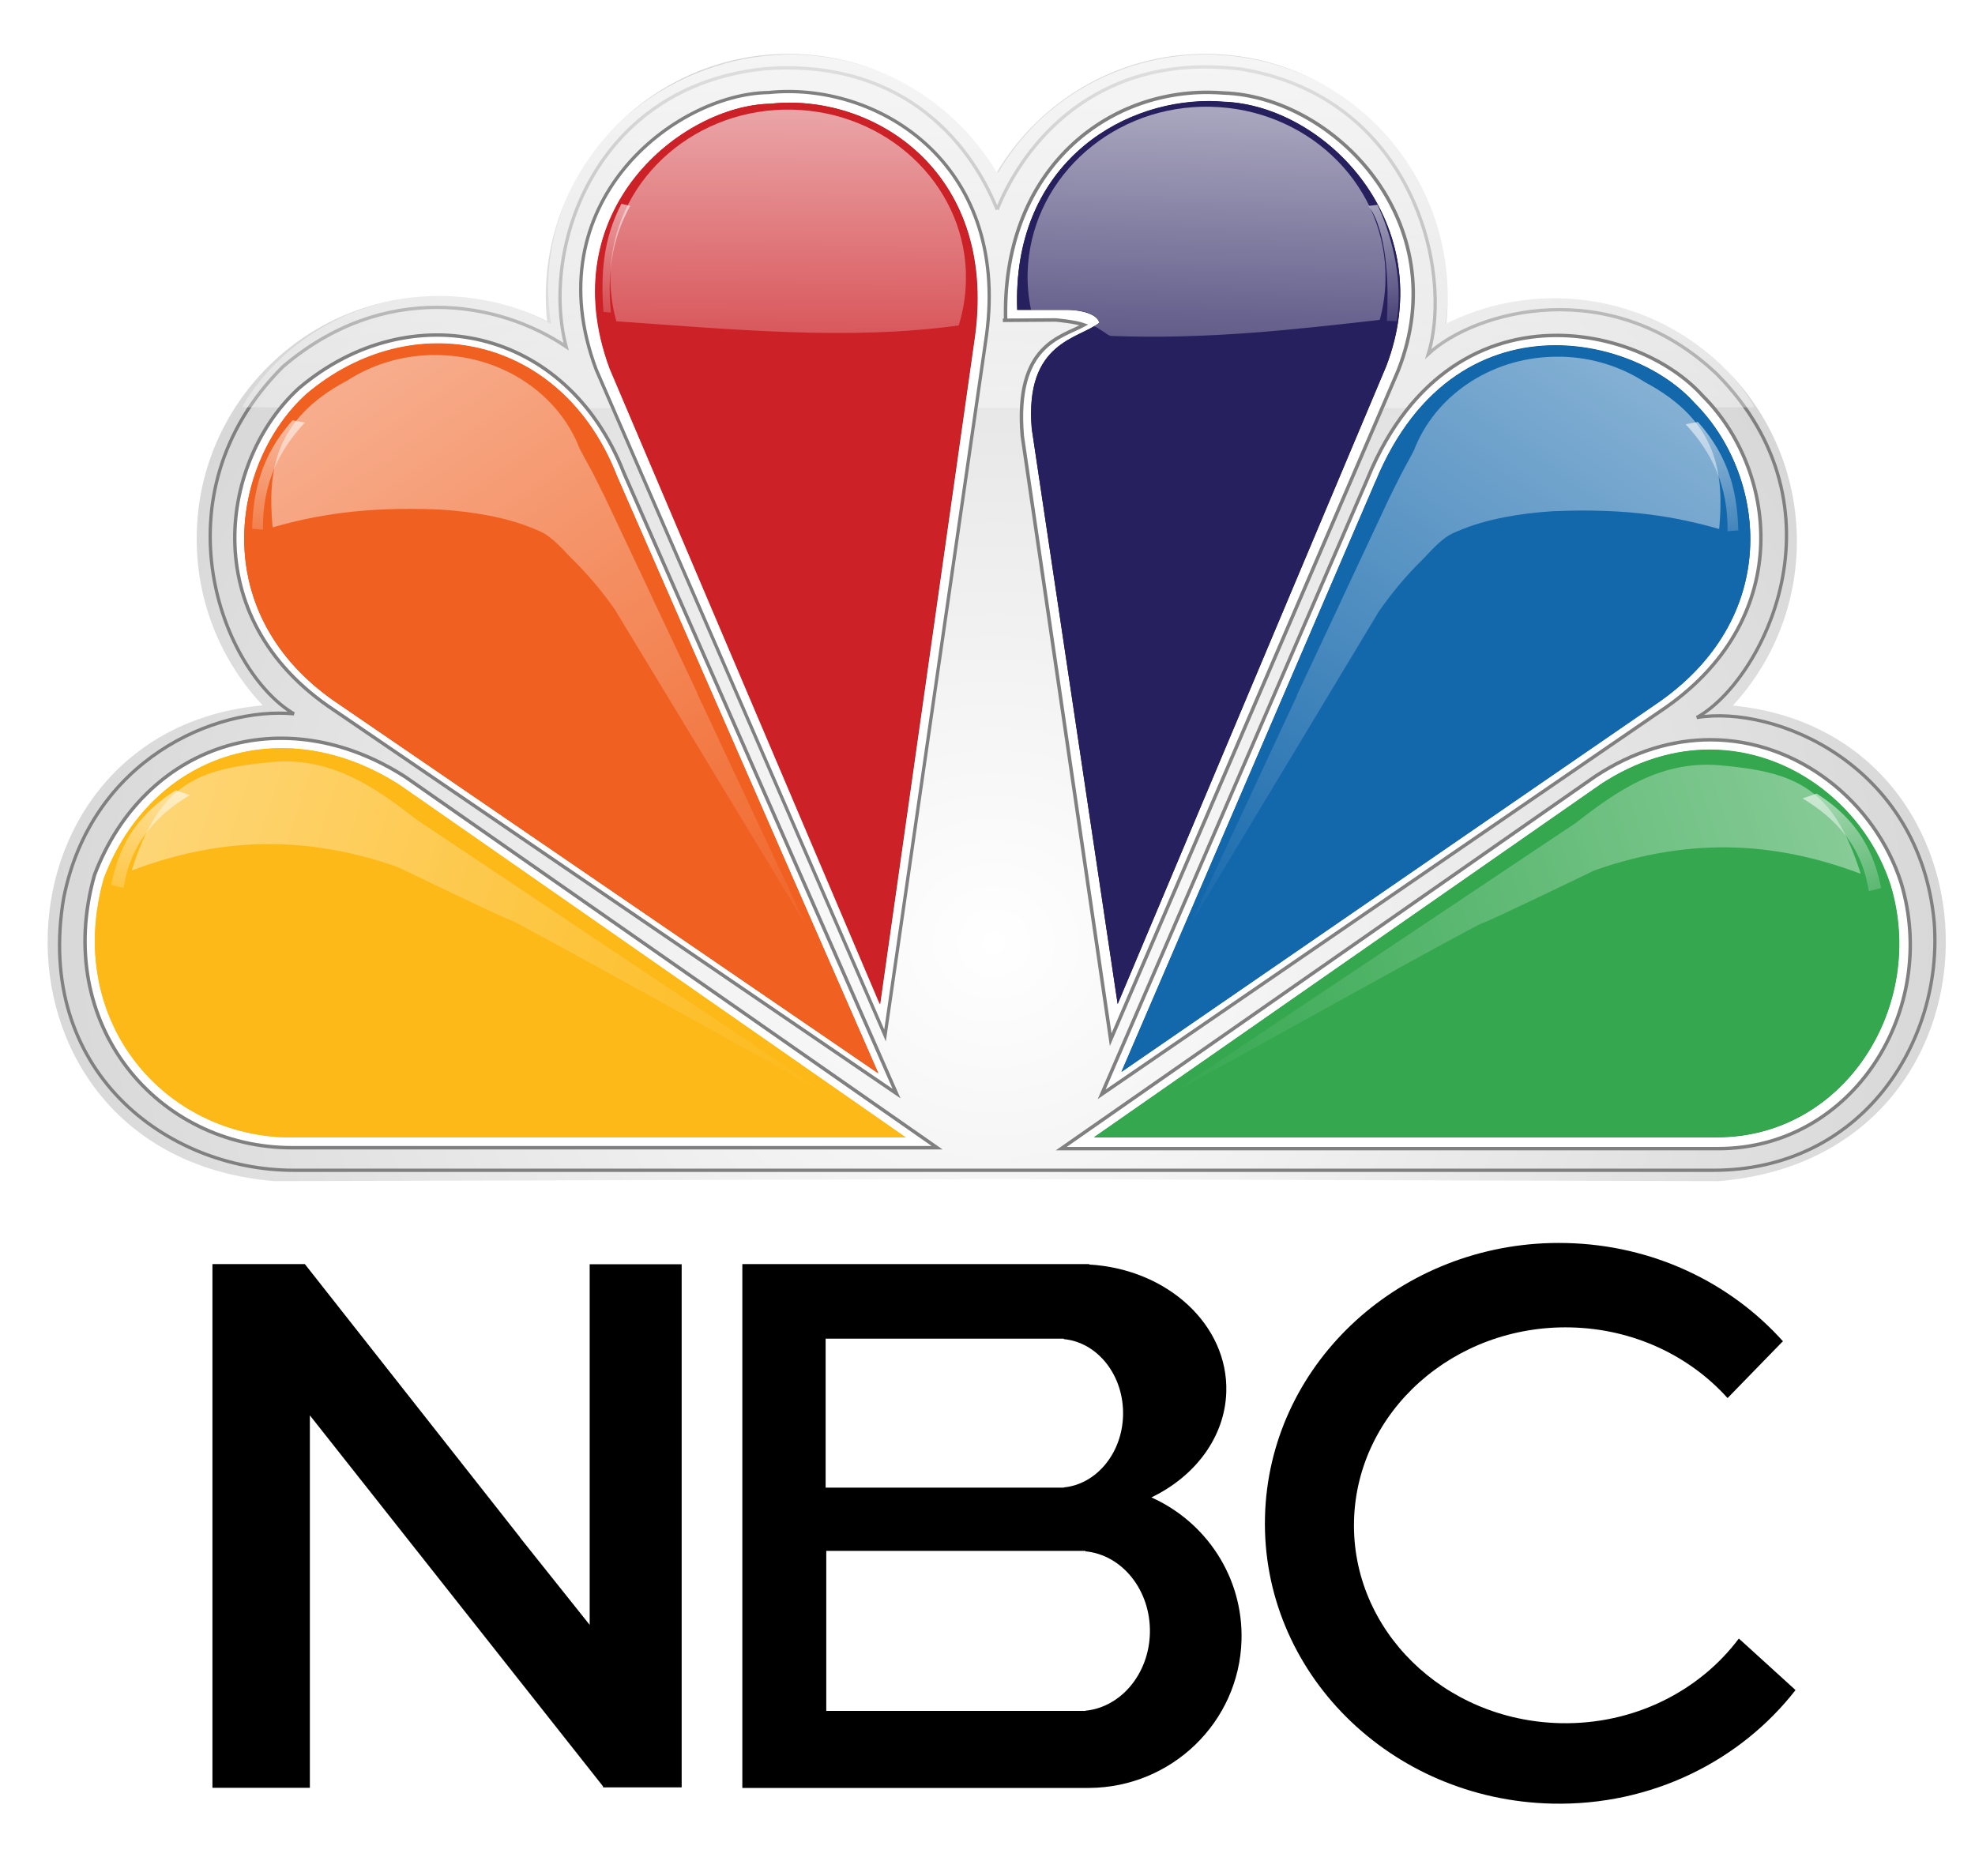 <?xml version="1.0" encoding="utf-8"?>
<svg xmlns="http://www.w3.org/2000/svg" xmlns:xlink="http://www.w3.org/1999/xlink" viewBox="0 0 300 285">
  <defs>
    <clipPath id="5">
      <path d="m206.79-116.61l-38.564 89.63 81.84-56.32c18.866-13.348 15.824-34.689 5.263-45.24-4.428-4.965-12.555-8.8-21.16-8.8-10.174-.002-21.06 5.381-27.37 20.734" filter="url(#9)"/>
    </clipPath>
    <clipPath>
      <path d="m-609.64-150.2h93.23l-76.873-53.55c-17.761-11.384-37.729-4.723-44.94 14.167-6.11 21.625 9.149 39.39 28.579 39.39" filter="url(#B)"/>
    </clipPath>
    <clipPath id="3">
      <path d="m318.62-117.65h7.763c0 0 4.145 0 4.708 1.951-3.054 2.489-11.368 2.8-10.266 16.09l13.05 87.41 40.771-96.84c8.341-21.622-9.165-39.68-24.692-40.23-.726-.053-1.453-.095-2.206-.095-13.939 0-29.909 10.11-29.13 31.716" filter="url(#8)"/>
    </clipPath>
    <clipPath id="4">
      <path d="m169.13-172.99c-13.308.27-33.29 16.08-24.395 40.22l41.05 96.59 14.424-101.59c3.338-25.24-15.809-36.896-31.08-35.21" filter="url(#C)"/>
    </clipPath>
    <clipPath id="2">
      <path d="m133.02-88.76l-76.856 53.55h94.63c19.415 0 31.89-19.97 26.345-38.3-3.714-11.518-14.707-20.56-27.463-20.573-5.369 0-11.06 1.615-16.658 5.315" filter="url(#7)"/>
    </clipPath>
    <clipPath>
      <path d="m-232.85 319.57h93.23l-76.873-53.55c-17.761-11.384-37.729-4.723-44.94 14.167-6.11 21.625 9.149 39.39 28.579 39.39" filter="url(#6)"/>
    </clipPath>
    <clipPath id="0">
      <path d="m364.46 175.05h93.23l-76.873-53.55c-17.761-11.384-37.729-4.723-44.94 14.167-6.11 21.625 9.149 39.39 28.579 39.39" filter="url(#6)"/>
    </clipPath>
    <clipPath id="1">
      <path d="m366.66 62.12c-11.382 10.28-15.527 33.572 4.993 47.19l81.86 56.03-39.693-90.72c-8.317-21.407-31.07-26.08-47.16-12.5" filter="url(#A)"/>
    </clipPath>
    <filter id="A" x="-.258" width="1.516" y="-.224" height="1.449" color-interpolation-filters="sRGB">
      <feGaussianBlur stdDeviation="10.36"/>
    </filter>
    <filter id="B" x="-.16" width="1.32" y="-.333" height="1.666" color-interpolation-filters="sRGB">
      <feGaussianBlur stdDeviation="8.204"/>
    </filter>
    <filter id="C" x="-.403" width="1.806" y="-.171" height="1.342" color-interpolation-filters="sRGB">
      <feGaussianBlur stdDeviation="9.751"/>
    </filter>
    <filter id="9" x="-.259" width="1.517" y="-.224" height="1.448" color-interpolation-filters="sRGB">
      <feGaussianBlur stdDeviation="10.294"/>
    </filter>
    <filter id="7" x="-.178" width="1.356" y="-.369" height="1.739" color-interpolation-filters="sRGB">
      <feGaussianBlur stdDeviation="9.059"/>
    </filter>
    <filter id="6" x="-.178" width="1.355" y="-.37" height="1.74" color-interpolation-filters="sRGB">
      <feGaussianBlur stdDeviation="9.116"/>
    </filter>
    <filter id="8" x="-.403" width="1.806" y="-.171" height="1.342" color-interpolation-filters="sRGB">
      <feGaussianBlur stdDeviation="9.769"/>
    </filter>
    <linearGradient xlink:href="#K" id="M" gradientUnits="userSpaceOnUse" gradientTransform="matrix(-1 0 0 1.214 303.64-5.244)" x1="96.61" y1="24.22" x2="92.63" y2="50.29"/>
    <linearGradient xlink:href="#K" id="L" x1="151.5" y1="8.5" x2="150.75" y2="105" gradientUnits="userSpaceOnUse"/>
    <linearGradient xlink:href="#K" id="N" gradientUnits="userSpaceOnUse" x1="372.89" y1="106.25" x2="175.64" y2="168.25"/>
    <linearGradient xlink:href="#K" id="O" x1="184.55" y1="1.086" x2="182.26" y2="79.929" gradientUnits="userSpaceOnUse"/>
    <linearGradient xlink:href="#K" id="P" x1="96.61" y1="24.22" x2="89.89" y2="50.29" gradientUnits="userSpaceOnUse" gradientTransform="matrix(1 0 0 1.214 0-5.42)"/>
    <linearGradient xlink:href="#K" id="Q" x1="119.77" y1="1.263" x2="119.32" y2="74.979" gradientUnits="userSpaceOnUse"/>
    <linearGradient id="K">
      <stop stop-color="#fff"/>
      <stop offset="1" stop-color="#fff" stop-opacity="0"/>
    </linearGradient>
    <linearGradient xlink:href="#K" id="D" gradientUnits="userSpaceOnUse" gradientTransform="matrix(-1.673.333.387 1.129 422.22 55.26)" x1="96.61" y1="24.22" x2="89.89" y2="50.29"/>
    <linearGradient xlink:href="#K" id="E" gradientUnits="userSpaceOnUse" gradientTransform="matrix(-.983 0 0 .988 300.95 2.939)" x1="20.683" y1="-.267" x2="120.74" y2="146.12"/>
    <linearGradient xlink:href="#K" id="J" x1="20.683" y1="-.267" x2="124.73" y2="149.69" gradientUnits="userSpaceOnUse" gradientTransform="matrix(.989 0 0 .988 1.363 2.689)"/>
    <linearGradient xlink:href="#K" id="F" gradientUnits="userSpaceOnUse" gradientTransform="matrix(1.44.02-.162 1.223-86.67 25.339)" x1="96.61" y1="24.22" x2="89.89" y2="50.29"/>
    <linearGradient xlink:href="#K" id="I" x1="-70.25" y1="105.75" x2="127" y2="167.75" gradientUnits="userSpaceOnUse"/>
    <linearGradient xlink:href="#K" id="G" gradientUnits="userSpaceOnUse" gradientTransform="matrix(-1.44.02.162 1.223 389.02 25.589)" x1="96.61" y1="24.22" x2="89.89" y2="50.29"/>
    <linearGradient y2="50.29" x2="89.89" y1="24.22" x1="96.61" gradientTransform="matrix(1.673.333-.387 1.129-119.58 54.761)" gradientUnits="userSpaceOnUse" id="H" xlink:href="#K"/>
    <radialGradient id="R" cx="122.39" cy="151.33" r="144.17" gradientTransform="matrix(.005-1.219 1.303.005-46.809 291.68)" gradientUnits="userSpaceOnUse">
      <stop stop-color="#fff"/>
      <stop offset="1" stop-color="#ccc"/>
    </radialGradient>
  </defs>
  <path d="m119.78 8.188c-20.356 0-36.875 16.527-36.875 36.906 0 1.242.068 2.477.188 3.688-4.928-2.447-10.501-3.813-16.375-3.813-20.356 0-36.844 16.496-36.844 36.875 0 9.8 3.806 18.705 10.03 25.313-43.45 3.964-44.28 68.52 1.813 72.28l109.69-.313 109.66.313c45.98-3.754 45.3-68 2.156-72.25 6.04-6.571 9.719-15.336 9.719-24.969 0-20.379-16.488-36.906-36.844-36.906-5.892 0-11.467 1.383-16.406 3.844.145-1.332.219-2.692.219-4.063 0-20.379-16.488-36.906-36.844-36.906-13.45 0-25.22 7.228-31.656 18-6.437-10.771-18.18-18-31.625-18" fill="url(#R)"/>
  <path d="m151.47 31.834c-4.44-11.06-15.258-23.01-35.521-21.367-25.809 2.799-33.854 27.476-29.953 42.2-10.28-6.944-27.759-9.998-43.02 3.04-19.7 19.7-9.164 46.34 1.668 52.733-11.935-1.103-30.799 6.943-34.972 27.988-4.44 26.13 15.528 41.36 34.972 41.36h215.6c22.484 0 34.958-19.403 33.559-37.703-2.207-23.883-24.11-33.05-36.06-31.08 9.984-5.557 23.318-31.66 3.041-52.18-16.09-15.272-36.612-9.715-43.825-3.054 3.888-12.757-2.489-39.13-28.593-43.3-1.803-.201-3.54-.31-5.196-.31-19.928.003-28.888 14.534-31.701 21.679" fill="none" stroke="#808080" stroke-width=".5"/>
  <path d="m119.37 8.281c-.543.009-1.084.061-1.625.094-.041.002-.084-.003-.125 0-4.13.262-8.173 1.24-11.969 2.813-1.311.543-2.602 1.151-3.844 1.844-.184.1-.379.178-.563.281-.044.026-.081.068-.125.094-13.221 7.554-19.684 21.951-17.406 35.813-16.444-8.947-37.26-3.497-46.875 12.469h.125c-.039.064-.086.123-.125.188l58.22.125h1.813 109.5 6.188l53.844-.125c-.039-.065-.086-.123-.125-.188h.125c-9.617-15.965-30.431-21.415-46.875-12.469 2.277-13.862-4.185-28.26-17.406-35.813-.044-.026-.081-.068-.125-.094-.183-.104-.378-.181-.563-.281-1.242-.693-2.532-1.3-3.844-1.844-3.796-1.573-7.839-2.55-11.969-2.813-.041-.003-.084.002-.125 0-.541-.032-1.082-.085-1.625-.094-6.426-.107-12.983 1.444-18.938 4.813-5.79 3.276-10.257 7.873-13.313 13.156-3.056-5.283-7.523-9.881-13.313-13.156-5.955-3.369-12.512-4.92-18.938-4.813" opacity=".75" fill="url(#L)"/>
  <g fill="#fff" stroke="#808080">
    <path d="m116.64 14.06c-14.22.283-35.571 16.835-26.07 42.11l43.866 101.13 15.413-106.36c3.567-26.43-16.893-38.63-33.21-36.869" stroke-width=".5"/>
    <path d="m152.33 48.661l8.04-.054c0 0 2.99.27 4.29.749-3.43 1.908-10.556 2.938-9.376 16.884l13.429 91.7 43.65-101.6c8.93-22.684-9.812-41.63-26.435-42.21-.777-.056-1.556-.094-2.362-.1-16.1-.108-31.431 12.279-30.811 34.735" stroke-width=".53"/>
    <path d="m207.77 72.62l-40.43 93.63 85.79-58.842c19.778-13.945 16.589-36.24 5.518-47.26-4.642-5.187-13.162-9.193-22.19-9.193-10.666-.002-22.08 5.622-28.694 21.661" stroke-width=".523"/>
    <path d="m45.544 58.847c-11.878 10.685-16.204 34.896 5.211 49.05l85.43 58.24-41.42-94.29c-8.68-22.251-32.424-27.1-49.22-12.993" stroke-width=".521"/>
    <path d="m44.38 174.36h97.97l-80.78-56.33c-18.663-11.973-39.645-4.967-47.22 14.9-6.42 22.744 9.614 41.43 30.03 41.43" stroke-width=".526"/>
    <path d="m242.25 117.99l-81.05 56.51h99.79c20.473 0 33.628-21.07 27.781-40.41-3.916-12.154-15.509-21.695-28.96-21.708-5.662 0-11.665 1.704-17.566 5.608" stroke-width=".527"/>
  </g>
  <path d="m46.569 59.862c-11.382 10.28-15.527 33.572 4.993 47.19l81.86 56.03-39.693-90.72c-8.317-21.407-31.07-26.08-47.16-12.5" fill="#db4d0f"/>
  <path d="m208.91 73.18l-38.564 89.63 81.84-56.32c18.866-13.348 15.824-34.689 5.263-45.24-4.428-4.965-12.555-8.8-21.16-8.8-10.174-.002-21.06 5.381-27.37 20.734" fill="#0f5187"/>
  <path d="m117.04 15.755c-13.308.27-33.29 16.08-24.395 40.22l41.05 96.58 14.424-101.59c3.338-25.24-15.809-36.896-31.08-35.21" fill="#aa1c21"/>
  <path d="m154.52 47.09h7.763c0 0 4.145 0 4.708 1.951-3.054 2.489-11.368 2.8-10.266 16.09l13.05 87.41 40.771-96.84c8.341-21.622-9.165-39.68-24.692-40.23-.726-.053-1.453-.095-2.206-.095-13.939 0-29.909 10.11-29.13 31.716" fill="#1b1640"/>
  <path d="m44.36 172.8h93.23l-76.873-53.55c-17.761-11.384-37.729-4.723-44.94 14.167-6.11 21.625 9.149 39.39 28.579 39.39" fill="#fdb918"/>
  <path d="m243.02 119.24l-76.856 53.55h94.63c19.415 0 31.89-19.97 26.345-38.3-3.714-11.518-14.707-20.56-27.463-20.573-5.369 0-11.06 1.615-16.658 5.315" fill="#2b8941"/>
  <path clip-path="url(#0)" d="m364.46 175.05h93.23l-76.873-53.55c-17.761-11.384-37.729-4.723-44.94 14.167-6.11 21.625 9.149 39.39 28.579 39.39" transform="translate(-320.1-2.253)" fill="#fdb918" filter="url(#6)"/>
  <path d="m366.66 62.12c-11.382 10.28-15.527 33.572 4.993 47.19l81.86 56.03-39.693-90.72c-8.317-21.407-31.07-26.08-47.16-12.5" clip-path="url(#1)" transform="translate(-320.1-2.305)" fill="#f06021" filter="url(#A)"/>
  <path d="m169.13-172.99c-13.308.27-33.29 16.08-24.395 40.22l41.05 96.59 14.424-101.59c3.338-25.24-15.809-36.896-31.08-35.21" clip-path="url(#4)" transform="translate(-52.15 188.75)" fill="#cc2127" filter="url(#C)"/>
  <path d="m318.62-117.65h7.763c0 0 4.145 0 4.708 1.951-3.054 2.489-11.368 2.8-10.266 16.09l13.05 87.41 40.771-96.84c8.341-21.622-9.165-39.68-24.692-40.23-.726-.053-1.453-.095-2.206-.095-13.939 0-29.909 10.11-29.13 31.716" clip-path="url(#3)" transform="translate(-164.11 164.71)" fill="#27205e" filter="url(#8)"/>
  <path d="m206.79-116.61l-38.564 89.63 81.84-56.32c18.866-13.348 15.824-34.689 5.263-45.24-4.428-4.965-12.555-8.8-21.16-8.8-10.174-.002-21.06 5.381-27.37 20.734" clip-path="url(#5)" transform="translate(2.121 189.84)" fill="#1367ab" filter="url(#9)"/>
  <path d="m133.02-88.76l-76.856 53.55h94.63c19.415 0 31.89-19.97 26.345-38.3-3.714-11.518-14.707-20.56-27.463-20.573-5.369 0-11.06 1.615-16.658 5.315" clip-path="url(#2)" transform="translate(110.05 207.95)" fill="#34a74f" filter="url(#7)"/>
  <path d="m91.66 47.38c-.4-5.474-.132-10.948 2.74-16.421l1.326.322c-2.348 4.246-3.626 9.391-2.917 16.207z" opacity=".75" fill="url(#P)"/>
  <path d="m209.25 31.12l-1.375.156c2.78 3.746 3.131 11.674 2.781 17.469.526.006 1.5.063 1.5.063.93-5.739-.387-12.17-2.906-17.688" opacity=".75" fill="url(#M)"/>
  <path d="m38.3 80.33c.154-5.519 1.27-11.03 6.137-16.48l1.867.351c-3.948 4.228-6.476 9.383-6.363 16.26z" opacity=".75" fill="url(#F)"/>
  <path d="m264.05 80.58c-.154-5.519-1.27-11.03-6.137-16.48l-1.867.351c3.948 4.228 6.476 9.383 6.363 16.26z" opacity=".75" fill="url(#G)"/>
  <path d="m16.888 134.41c1.077-5.222 3.27-10.222 9.82-14.353l2.115.741c-5.281 3.164-9.06 7.521-10.05 14.09z" opacity=".75" fill="url(#H)"/>
  <path d="m285.75 134.91c-1.077-5.222-3.27-10.222-9.82-14.353l-2.115.741c5.281 3.164 9.06 7.521 10.05 14.09z" opacity=".75" fill="url(#D)"/>
  <path d="m65.48 53.936c-4.707.117-9.08 1.526-12.701 3.859-11.27 5.945-12.12 13.975-11.372 22.32 6.407-1.818 13.784-3.184 25.09-2.717.064.004.122-.004.185 0 2.795.172 5.227.489 7.386.895 2.887.543 5.257 1.268 7.262 2.13.228.083.432.178.649.278.111.051.231.102.34.154 1.146.597 2.299 1.611 4.079 3.55.096.105.178.167.278.278 2.825 2.757 4.967 5.404 6.798 8.03.047.068.077.148.124.216l28.739 47.45-16.44-35.04.031-.031-6.706-14.201-.309-.679-7.08-15-1.854-3.705-1.483-2.717-.464-.895c-3.146-8.114-11.49-13.957-21.353-14.17-.401-.009-.809-.001-1.205 0" opacity=".75" fill="url(#J)"/>
  <path d="m118.97 16.656c-14.28.366-25.909 11.274-26.25 24.938-.062 2.497.257 4.922.906 7.219 17.333 1.194 35.28 2.965 52 .625.66-2.113 1.036-4.348 1.094-6.656v-1.469c-.495-13.522-12.08-24.337-26.375-24.656-.466-.001-.914-.012-1.375 0" opacity=".75" fill="url(#Q)"/>
  <path d="m182.5 16.219c-14.374.371-26.06 11.429-26.407 25.281-.048 1.921.152 3.783.524 5.594h5.368c2.721.012 4.693.592 4.843 2l-.679.469c.783.226 1.989 1.302 2.53 1.469 14.752.551 27.511-.925 40.905-2.438.512-1.888.813-3.842.864-5.875v-1.531c-.499-13.709-12.137-24.645-26.53-24.969-.469-.011-.955-.012-1.419 0m-25.79 31.406c.094.41.225.816.339 1.219-.118-.407-.237-.81-.339-1.219m.339 1.313c.345 1.202.781 2.374 1.296 3.5-.519-1.153-.951-2.328-1.296-3.5" opacity=".75" fill="url(#O)"/>
  <path d="m237.22 54.19c4.678.117 9.03 1.526 12.622 3.859 11.2 5.945 12.04 13.975 11.302 22.32-6.368-1.818-13.699-3.184-24.938-2.717-.063.004-.121-.004-.184 0-2.778.172-5.195.489-7.34.895-2.869.543-5.224 1.268-7.217 2.13-.227.083-.429.178-.645.278-.11.051-.23.102-.338.154-1.139.597-2.284 1.611-4.054 3.55-.096.105-.177.167-.276.278-2.807 2.757-4.936 5.404-6.756 8.03-.047.068-.076.148-.123.216l-28.562 47.45 16.338-35.04-.031-.031 6.664-14.201.307-.679 7.03-15 1.843-3.705 1.474-2.717.461-.895c3.126-8.114 11.42-13.957 21.22-14.17.398-.009.804-.001 1.198 0" opacity=".75" fill="url(#E)"/>
  <path d="m41.5 115.75c-11.513 1.021-17.354 3.299-21.5 16.5 12.04-4.544 25.14-5.924 40.5-.5 0 0 16 7.75 17 8 1 .25 43.25 23.75 43.25 23.75l5.75 3.25-63.25-42.25c-6.261-4.896-12.88-9.473-21.75-8.75" opacity=".75" fill="url(#I)"/>
  <path d="m261.14 116.25c11.513 1.021 17.354 3.299 21.5 16.5-12.04-4.544-25.14-5.924-40.5-.5 0 0-16 7.75-17 8-1 .25-43.25 23.75-43.25 23.75l-5.75 3.25 63.25-42.25c6.261-4.896 12.88-9.473 21.75-8.75" opacity=".75" fill="url(#N)"/>
  <path d="m32.27 192.05v79.55h10.313 3.692.793v-56.58l44.515 56.34.031.177h1.831 10.1v-24.39-55.08h-11.991-1.983v54.781l-10.557-13.239v-.03l-32.708-41.542h-.031-2.136-.305-11.564"/>
  <flowRoot transform="translate(0-5)" font-family="Sans" word-spacing="0" line-height="125%" letter-spacing="0" font-size="40">
    <flowRegion>
      <path d="m431.33-1.328h818.83v451.13h-818.83z"/>
    </flowRegion>
    <flowPara/>
  </flowRoot>
  <path d="m235.59 188.84c-23.647.61-42.877 18.801-43.44 41.591-.582 23.525 18.946 43.02 43.634 43.573 15.1.339 28.587-6.506 36.95-17.244l-.096-.099-7.808-7.102-.707-.628c-5.961 7.961-15.923 13.1-27.09 12.851-17.741-.392-31.778-14.157-31.36-30.755.418-16.598 15.16-29.76 32.902-29.368 9.554.211 18.07 4.327 23.809 10.703.001.011.022.022.032.033l.032-.033.932-.958 7.262-7.466.193-.165c-7.988-8.915-19.743-14.635-32.934-14.932-.771-.017-1.551-.02-2.313 0"/>
  <path d="m112.76 192.04v79.58h51.923.771c12.495-.073 22.795-9.983 23.13-22.464.26-9.579-5.401-17.961-13.688-21.671 6.591-3.17 11.155-9.1 11.374-15.989.324-10.202-8.924-18.702-20.821-19.391v-.066h-.932-51.763m12.66 11.331h36.18v.066c5.154.491 9.138 5.534 8.997 11.562-.136 5.815-4.08 10.491-8.997 10.968v.033h-1.092-35.09v-22.629m.096 32.24h39.36v.066c5.61.527 9.953 5.945 9.8 12.421-.148 6.247-4.448 11.282-9.8 11.793v.033h-1.189-38.17v-24.314"/>
</svg>